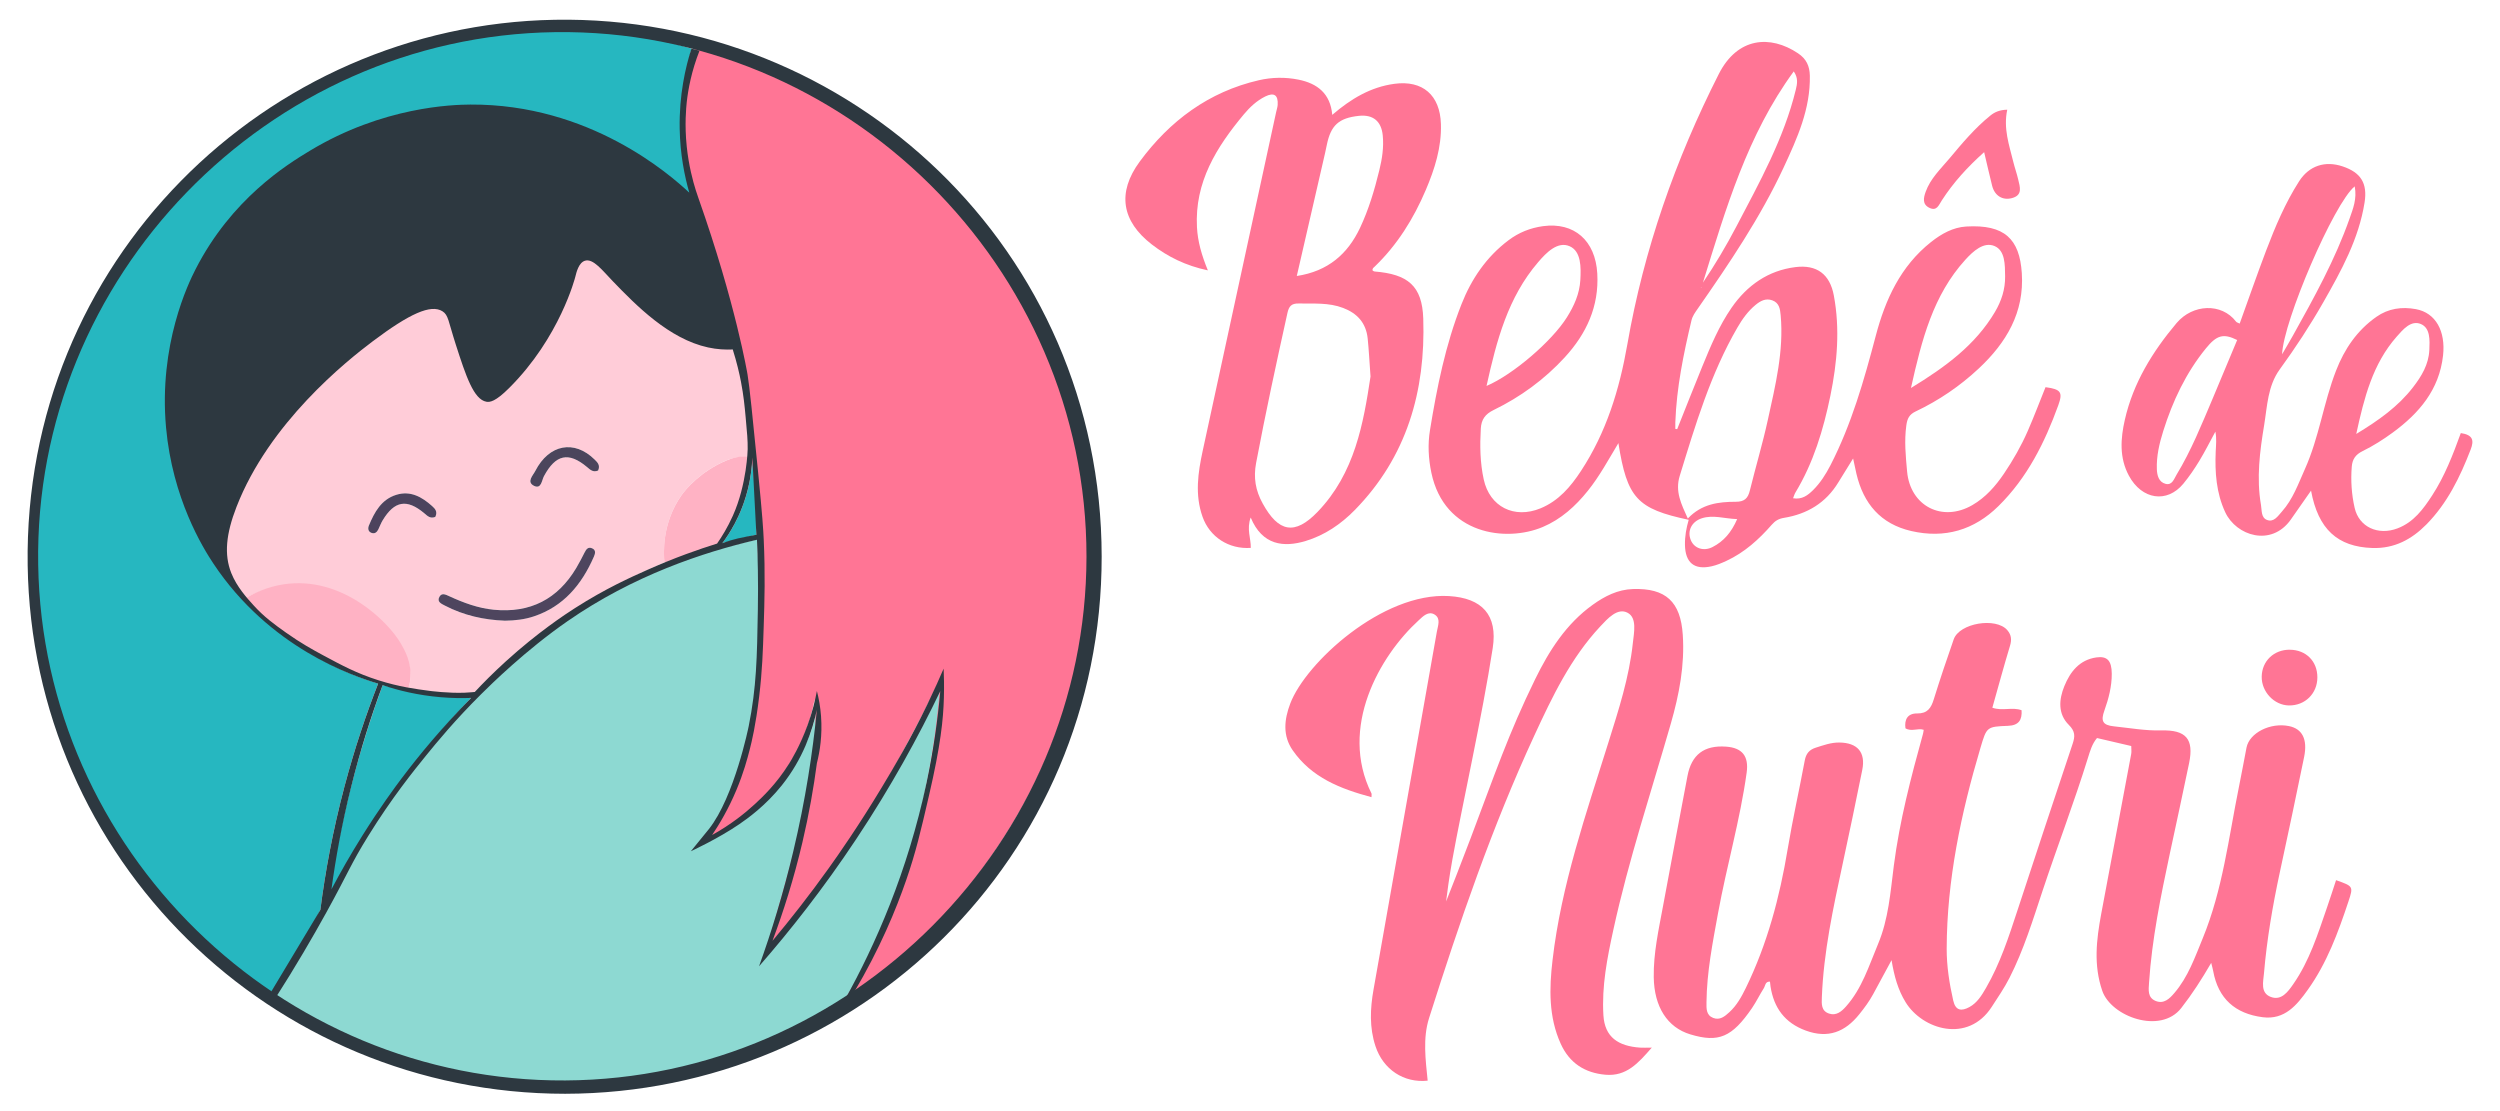 <svg xmlns="http://www.w3.org/2000/svg" id="Camada_1" data-name="Camada 1" viewBox="0 0 675 300"><path d="M664.42,116.93c3.2.48,3.65,1.89,2.66,4.44-2.86,7.42-6.3,14.5-11.95,20.23-3.97,4.02-8.64,6.56-14.61,6.36-9.37-.32-14.62-5.06-16.54-15.49-1.87,2.68-3.66,5.25-5.47,7.82-5.24,7.42-14.73,4.42-17.71-2.01-2.41-5.2-2.8-10.75-2.56-16.38.08-1.73.28-3.45-.09-5.36-1.43,2.63-2.77,5.31-4.32,7.87-1.3,2.15-2.73,4.25-4.33,6.19-4.41,5.35-11.21,4.33-14.71-2.18-2.6-4.84-2.25-9.98-1.09-15.07,2.26-9.96,7.47-18.39,13.97-26.12,4.35-5.16,12.16-5.51,16.07-.38.17.22.53.29.97.52,2.4-6.64,4.68-13.22,7.15-19.73,2.46-6.46,5.15-12.83,8.88-18.67,2.72-4.25,7.02-5.62,11.74-4.05,4.98,1.66,6.77,4.58,5.95,9.76-1.56,9.84-6.28,18.4-11.11,26.88-3.58,6.29-7.55,12.34-11.81,18.2-3.24,4.47-3.35,9.9-4.19,15.01-1.18,7.11-2.11,14.32-.86,21.56.25,1.47,0,3.42,1.61,4.05,1.87.73,2.97-1.06,4.02-2.23,2.98-3.32,4.44-7.51,6.23-11.5,3.84-8.54,5.03-17.9,8.41-26.58,2.28-5.86,5.66-10.84,10.87-14.51,3.27-2.3,6.9-2.78,10.68-2.09,5.35.98,8.07,5.94,7.34,12.52-1.03,9.26-6.48,15.6-13.59,20.81-2.55,1.87-5.27,3.6-8.11,4.99-1.95.95-2.79,2.22-2.95,4.23-.3,3.75-.05,7.48.78,11.11,1.17,5.17,6.34,7.53,11.58,5.53,4.36-1.66,6.95-5.2,9.36-8.91,3.36-5.17,5.57-10.89,7.72-16.81ZM604.03,91.8c-3.69-1.82-5.49-1.37-8.46,2.29-5.38,6.62-8.96,14.21-11.5,22.31-1.05,3.35-1.85,6.76-1.72,10.29.06,1.68.52,3.47,2.35,3.95,1.8.47,2.29-1.36,2.99-2.5,3.93-6.47,6.74-13.49,9.69-20.43,2.25-5.31,4.45-10.64,6.66-15.92ZM636.2,117.16c6.09-3.69,11.31-7.41,15.32-12.6,2.31-2.99,4.22-6.15,4.4-10.06.12-2.65.28-5.93-2.28-7.01-2.66-1.12-4.82,1.45-6.55,3.42-6.45,7.34-8.76,16.41-10.9,26.25ZM635.77,50.32c-5.58,4.5-19.32,36.47-19.6,45.33,1.08-1.86,2.03-3.44,2.93-5.06,5.71-10.25,11.4-20.51,15.3-31.62.92-2.63,2.02-5.29,1.37-8.65Z" fill="#ff7595" stroke-width="0"></path><g><g><path d="M575.45,201.43c-3.09-.72-6.15-1.43-9.26-2.16-1.34,1.6-1.87,3.51-2.45,5.37-3.73,12.04-8.24,23.81-12.21,35.76-2.66,8.01-5.12,16.06-8.96,23.61-1.39,2.74-3.14,5.26-4.8,7.84-6.44,9.96-18.72,6.12-23.25-1.24-2.05-3.33-3.08-6.99-3.8-11.37-1.8,3.33-3.38,6.26-4.97,9.19-1.05,1.94-2.35,3.69-3.73,5.41-3.84,4.8-8.44,6.63-14.48,4.41-5.65-2.08-8.6-6.13-9.5-11.9-.07-.43-.1-.87-.15-1.31-1.3-.07-1.24,1.1-1.65,1.75-1.12,1.76-2.02,3.65-3.19,5.37-5.41,7.91-9.03,9.43-16.67,7.12-6.2-1.87-9.75-7.44-9.87-15.42-.1-6.52,1.33-12.84,2.5-19.18,2.16-11.73,4.4-23.45,6.61-35.17,1.09-5.76,4.5-8.34,10.41-7.92,4.37.31,6.18,2.56,5.57,7-1.77,12.82-5.41,25.25-7.73,37.96-1.45,7.97-3.04,15.93-3.12,24.08-.02,1.69-.1,3.45,1.79,4.2,1.81.72,3.15-.4,4.39-1.54,1.98-1.81,3.26-4.12,4.42-6.49,5.82-11.92,9.17-24.57,11.33-37.6,1.33-7.98,3.12-15.89,4.6-23.85.34-1.85,1.2-2.92,2.97-3.48,2.09-.66,4.13-1.42,6.39-1.39,4.86.06,7.13,2.62,6.17,7.4-1.69,8.48-3.49,16.94-5.3,25.4-2.55,11.89-5.14,23.76-5.61,35.97-.07,1.78-.21,3.69,1.93,4.41,1.97.67,3.41-.58,4.58-1.9,4.34-4.87,6.2-11.01,8.66-16.87,2.85-6.79,3.34-13.99,4.26-21.15,1.56-12.08,4.62-23.85,7.87-35.57.09-.31.12-.63.2-1.12-1.57-.56-3.25.6-4.93-.41-.32-2.35.55-4.04,3.17-4.01,2.78.03,3.75-1.46,4.47-3.79,1.69-5.44,3.51-10.84,5.39-16.22,1.54-4.4,11.41-6.04,14.47-2.48,1.11,1.29,1.22,2.6.72,4.25-1.67,5.52-3.18,11.1-4.76,16.69,2.76.97,5.35-.26,7.89.68.18,2.64-.78,4.1-3.64,4.21-5.77.22-5.78.28-7.46,5.94-5.26,17.7-9.06,35.67-9.12,54.23-.01,4.7.72,9.37,1.76,13.98.65,2.87,2.3,2.91,4.37,1.79,2.1-1.14,3.32-3.15,4.48-5.16,3.82-6.59,6.15-13.79,8.51-20.98,4.92-14.98,9.86-29.95,14.87-44.9.69-2.04.75-3.4-1.01-5.15-2.99-2.97-2.69-6.85-1.21-10.47,1.59-3.89,4.09-7.09,8.63-7.75,2.93-.42,4.15.86,4.17,4.4.02,3.43-.85,6.76-1.99,9.94-1,2.78-.54,3.95,2.6,4.27,4.25.44,8.45,1.21,12.75,1.1,6.69-.18,8.86,2.3,7.53,8.79-1.67,8.15-3.47,16.27-5.2,24.41-2.46,11.57-4.85,23.14-5.63,34.98-.12,1.87-.42,3.94,1.76,4.85,2.26.94,3.82-.65,5.08-2.13,3.71-4.32,5.55-9.64,7.68-14.82,5.37-13.1,6.97-27.09,9.75-40.8.72-3.54,1.36-7.09,2.05-10.64.78-3.98,6.43-6.84,11.47-5.81,3.57.73,5.06,3.51,4.09,8.32-2.11,10.41-4.34,20.79-6.57,31.17-1.93,9-3.49,18.06-4.27,27.23-.19,2.28-1.05,5.32,1.85,6.41,2.87,1.08,4.66-1.45,6.05-3.45,4.38-6.28,6.64-13.54,9.11-20.69.85-2.45,1.64-4.93,2.45-7.39,4.67,1.65,4.7,1.66,3.33,5.79-2.77,8.34-5.8,16.59-10.96,23.8-2.96,4.14-6.23,8.19-12.21,7.41-7.37-.96-11.97-4.98-13.33-12.44-.11-.63-.3-1.24-.54-2.23-2.56,4.41-5.12,8.4-8.1,12.21-5.6,7.16-18.91,2.3-21.31-4.66-2.4-6.98-1.58-13.81-.3-20.72,2.68-14.42,5.42-28.82,8.11-43.24.12-.62.01-1.28.01-2.13Z" fill="#ff7595" stroke-width="0"></path><path d="M390.46,243.36c1.42-3.58,3.78-9.58,6.61-17.04,6.54-17.3,10.24-28.25,17.42-42.93,3.78-7.72,8.38-14.96,15.55-20.1,3.24-2.33,6.75-4.12,10.87-4.25,8.87-.28,12.85,3.43,13.44,12.36.55,8.22-.97,16.13-3.23,23.98-5.32,18.52-11.41,36.83-15.52,55.69-1.65,7.58-3.16,15.17-2.68,23.06.36,5.91,3.99,8.31,9.88,8.73.84.06,1.7,0,3.18,0-3.64,4.17-6.83,7.82-12.52,7.32-5.6-.5-9.71-3.17-12.06-8.35-3.3-7.28-3.11-14.97-2.21-22.62,2.36-20.26,9.03-39.44,15.09-58.77,2.75-8.77,5.6-17.54,6.58-26.75.32-2.94,1.18-6.85-1.39-8.23-2.72-1.47-5.4,1.54-7.4,3.68-7.99,8.55-12.96,18.97-17.79,29.43-11.43,24.72-20.22,50.43-28.44,76.34-1.72,5.44-.93,11.23-.37,16.87-6.42.68-12.01-3-14.09-9.3-1.67-5.04-1.44-10.16-.53-15.28,5.68-32.23,11.39-64.46,17.11-96.69.29-1.62,1.09-3.48-.57-4.55-1.71-1.1-3.19.46-4.32,1.5-10.56,9.62-21.63,28.97-12.77,46.78.08.16,0,.39,0,1-8.4-2.26-16.16-5.27-21.28-12.67-2.75-3.97-2.28-8.3-.65-12.61,4.18-11.03,24.95-30.09,42.85-29.02,8.98.54,13.18,5.13,11.82,14.01-2.81,18.27-8.42,43.32-10.89,57.08-.91,5.07-1.44,9.14-1.7,11.33Z" fill="#ff7595" stroke-width="0"></path></g><path d="M618.28,175.43c4.36.04,7.41,3.11,7.41,7.45,0,4.37-3.33,7.66-7.69,7.59-3.97-.06-7.4-3.68-7.34-7.77.06-4.23,3.3-7.32,7.62-7.28Z" fill="#ff7595" stroke-width="0"></path></g><g><path d="M452.84,115.87c2.26-5.64,4.47-11.3,6.78-16.93,2.25-5.48,4.53-10.97,7.91-15.86,4.18-6.04,9.88-10.04,17.22-10.96,5.78-.73,9.31,1.91,10.38,7.64,1.7,9.06.92,18.12-.93,27.1-1.89,9.17-4.56,18.06-9.45,26.15-.26.43-.38.93-.62,1.52,2.43.41,3.97-.8,5.39-2.19,1.97-1.95,3.43-4.26,4.7-6.71,5.7-11.09,9.08-22.98,12.24-34.97,2.58-9.79,6.69-18.79,14.93-25.32,2.83-2.24,5.95-3.97,9.5-4.18,10.37-.6,14.39,3.38,15,12.57.71,10.63-4.19,18.81-11.61,25.75-5.07,4.75-10.79,8.64-17.07,11.62-1.71.81-2.25,1.92-2.5,3.76-.58,4.19-.17,8.31.21,12.45.84,9.32,9.47,13.79,17.61,9.07,3.59-2.08,6.26-5.12,8.56-8.52,2.46-3.64,4.64-7.46,6.4-11.48,1.71-3.91,3.21-7.9,4.8-11.84,4.15.56,4.73,1.34,3.45,4.88-3.65,10.09-8.39,19.57-16.14,27.21-6.59,6.5-14.5,8.83-23.55,6.75-8.27-1.9-12.91-7.39-14.81-15.45-.28-1.16-.51-2.34-.9-4.14-1.53,2.48-2.78,4.47-4,6.47-3.36,5.53-8.41,8.54-14.66,9.56-1.43.23-2.37.79-3.28,1.83-3.49,3.99-7.38,7.52-12.26,9.78-1.29.6-2.62,1.16-4,1.47-4.69,1.05-7.11-.96-7.2-5.79-.04-2.31.37-4.56,1.01-6.76-13.96-2.97-16.62-5.85-18.98-20.71-2.73,4.54-5.1,8.95-8.24,12.86-3.35,4.18-7.25,7.7-12.19,9.79-9.87,4.17-26.56,2.08-30.07-14.65-.8-3.83-.99-7.69-.38-11.45,1.88-11.57,4.19-23.08,8.51-34.04,2.69-6.83,6.72-12.78,12.7-17.28,2.8-2.11,5.91-3.34,9.33-3.81,8.4-1.13,14.14,3.88,14.64,12.8.5,8.87-2.92,16.24-8.8,22.64-5.49,5.97-11.94,10.68-19.2,14.21-2.29,1.11-3.31,2.59-3.45,4.99-.27,4.62-.2,9.22.79,13.75,1.61,7.39,8.23,10.72,15.33,7.8,4.9-2.02,8.14-5.83,10.94-10.11,6.84-10.44,10.37-21.93,12.52-34.24,4.45-25.5,12.95-49.78,24.67-72.9,5.06-9.98,13.9-10.62,21.38-5.62,2.28,1.52,3.15,3.45,3.21,6.05.18,8.98-3.4,16.88-7.05,24.74-6.32,13.58-14.69,25.93-23.22,38.18-.69,1-1.4,1.94-1.69,3.15-2.15,9.07-4.03,18.18-4.36,27.53-.02.59,0,1.18,0,1.77.18.03.37.05.55.08ZM455.71,140c3.74-3.96,8.32-4.52,12.94-4.52,2.36,0,3.29-.92,3.81-3.04,1.57-6.38,3.46-12.68,4.86-19.09,2.03-9.28,4.34-18.56,3.46-28.22-.15-1.67-.37-3.34-2.24-4.03-1.77-.66-3.22.14-4.52,1.21-2.06,1.69-3.59,3.83-4.92,6.13-7.27,12.54-11.35,26.31-15.57,40.04-1.31,4.25.42,7.6,2.18,11.53ZM515.96,104.76c9.37-5.72,17.38-11.6,22.67-20.52,1.75-2.96,2.8-6.14,2.75-9.64-.04-3.1.03-6.93-2.84-8.16-2.93-1.26-5.82,1.41-7.88,3.67-8.72,9.59-11.79,21.61-14.7,34.65ZM401.35,104.21c7.2-3.06,17.69-12.12,21.7-18.51,1.94-3.09,3.43-6.36,3.64-10.08.2-3.46.24-7.75-2.87-9.13-3.26-1.44-6.32,1.72-8.54,4.32-8.12,9.47-11.19,21.06-13.92,33.41ZM484.32,19.27c-12.56,17.15-18.37,37.16-24.53,57.04,3.32-4.91,6.31-9.97,9.04-15.17,6.24-11.92,12.81-23.7,16.04-36.93.39-1.59.68-3.14-.55-4.93ZM469.04,140.16c-3.51-.12-6.49-1.22-9.56-.22-2.74.89-4.02,3.43-2.93,5.97.93,2.17,3.45,3.01,5.82,1.8,3.02-1.54,5.11-3.96,6.67-7.56ZM459.31,77.51l-.09.18.14.02-.05-.19Z" fill="#ff7595" stroke-width="0"></path><path d="M337.69,139.73c-1.16,3.12.09,5.66.02,8.2-5.97.41-11.1-2.97-13.02-8.39-2.11-5.96-1.24-11.9.04-17.82,6.6-30.49,13.22-60.97,19.83-91.46.14-.64.36-1.28.41-1.92.18-2.68-.97-3.47-3.36-2.29-2.3,1.14-4.16,2.89-5.78,4.83-7.37,8.84-13.3,18.28-12.65,30.48.21,3.87,1.25,7.5,2.94,11.64-5.97-1.27-10.82-3.67-15.13-7-8.11-6.26-9.46-13.97-3.26-22.38,8.09-10.97,18.6-18.83,32.16-21.96,3.55-.82,7.19-.87,10.74-.15,5,1.02,8.57,3.69,9.08,9.5,5.06-4.35,10.37-7.51,16.77-8.38,7.63-1.03,12.34,3.05,12.57,10.87.19,6.28-1.68,12.13-4.09,17.8-3.29,7.73-7.67,14.79-13.78,20.67-.3.29-.73.53-.56,1.09.16.08.33.23.51.24,9,.73,12.86,3.87,13.15,12.71.64,19.56-4.42,37.34-18.5,51.71-3.72,3.79-8.09,6.78-13.24,8.34-5.91,1.79-11.73,1.21-14.85-6.33ZM370.04,101.65c-.31-4.18-.45-7.25-.77-10.29-.44-4.12-2.75-6.73-6.61-8.21-3.93-1.51-7.97-1.12-12.02-1.21-1.97-.04-2.63.77-3.03,2.55-2.98,13.47-5.9,26.94-8.46,40.5-.75,3.98-.17,7.42,1.77,10.94,4.28,7.79,8.66,8.66,14.81,2.29,10.11-10.48,12.4-24.01,14.31-36.55ZM350.12,74.52c8.49-1.28,13.77-5.99,17.08-12.97,2.34-4.95,3.91-10.23,5.21-15.56.76-3.09,1.25-6.23.93-9.44-.38-3.84-2.63-5.68-6.44-5.27-5.42.58-7.58,2.54-8.66,7.84-.15.75-.3,1.5-.48,2.25-2.5,10.86-5,21.72-7.63,33.16Z" fill="#ff7595" stroke-width="0"></path><path d="M541.96,29.61c-1.09,5.1.52,9.56,1.63,14.09.39,1.59.95,3.14,1.32,4.74.46,2,1.32,4.27-1.72,5.06-2.54.66-4.64-.69-5.31-3.33-.72-2.86-1.36-5.74-2.16-9.09-4.47,3.99-8.31,8.19-11.43,13.03-.85,1.32-1.36,2.97-3.36,2-1.97-.95-1.57-2.72-1.01-4.29,1.28-3.6,4.06-6.21,6.44-9.04,3.42-4.09,6.85-8.19,11.03-11.57,1.22-.99,2.6-1.55,4.57-1.59Z" fill="#ff7595" stroke-width="0"></path><polygon points="459.31 77.51 459.35 77.71 459.21 77.69 459.31 77.51" fill="#ff7595" stroke-width="0"></polygon></g><path d="M102.1,184.53c-3.87,9.9-7.65,21.37-10.72,34.31-2.27,9.56-3.82,18.54-4.87,26.77-1.89,3.98-4.16,8.27-6.89,12.74-2.38,3.9-4.79,7.43-7.13,10.59-10.95-7.46-36.01-26.68-51.28-61.68-6.41-14.68-14.22-39.31-11.43-69.71,3.95-43.12,26.86-71.93,37.5-83.51,5.58-6.07,18.89-19.48,39.88-30.39,8.95-4.65,28.23-14.42,55.35-15.89,19.01-1.03,34.47,2.42,44.18,5.36-1.26,5.1-2.43,11.99-2.35,20.16.08,8.29,1.41,15.24,2.79,20.36-4.15-4.16-25.45-24.63-58.98-24.82-6.75-.04-33.39.64-55.91,21.19-2.25,2.05-30.84,29.05-26.07,68.6,2.8,23.18,15.58,38.47,20.5,43.78,13.28,14.36,28.38,20.02,35.44,22.18Z" fill="#26b7c0" stroke-width="0"></path><path d="M74.17,269.77c8.89-17.07,16.97-31.12,23.35-41.77,7.76-12.95,12.87-20.59,20.07-29.02,1.88-2.2,6.8-7.83,13.9-14.45,4.68-4.37,14.27-13.21,27.47-21.19,9.17-5.54,24.38-13.26,45.43-17.65.52,9.38.61,17.18.58,22.88-.04,7.22-.07,11.18-.7,16.8-1.01,9.08-2.82,15.69-3.35,17.57-.66,2.34-2.41,8.24-5.72,15.48-1.52,3.33-2.99,6.11-4.18,8.23,1.16-.7,2.32-1.42,3.5-2.18,3.39-2.17,6.54-4.39,9.47-6.6,0,0,5.67-4.91,9.98-11.21.61-.89,1.23-1.86,1.23-1.86.77-1.09,1.55-2.35,2.28-3.78,2.03-4.02,2.81-7.81,3.11-10.62-.37,6.85-1.06,14.17-2.23,21.89-2.67,17.68-7.12,33.03-11.85,45.73,8.72-10.17,18.14-22.45,27.33-36.95,8.6-13.57,15.34-26.48,20.63-38.06-1.37,13.06-3.33,23.94-5.03,32.04-2.35,11.18-4.17,19.77-8.42,30.6-4.36,11.09-9.38,19.68-13.18,25.48-11.45,7.06-36.03,20.06-69.71,21.47-42.15,1.77-72.81-15.7-83.96-22.81Z" fill="#8dd9d2" stroke-width="0"></path><path d="M66.31,161.52c-1.14-1.48-2.29-2.97-3.43-4.45-.16-.36-.41-.92-.68-1.63,0,0-1.85-4.94-1.54-11.2.25-5.11,7.57-21.11,22.73-39.32,3.84-4.17,9.42-9.4,17.01-14.22,7.4-4.7,14.34-7.5,19.66-9.2,1.85,5.11,3.25,9.11,4.18,11.85,1,2.92,2.53,5.66,3.35,8.64.6,2.2.93,4.09,2.37,4.67,1.47.59,3.5-.43,3.85-.6.23-.11,1.01-.5,1.79-1.28,7.19-7.12,18.19-26.91,18.19-26.91-.15-.89-.46-3.35.84-6,1.71-3.5,4.96-4.71,5.65-4.95,2.99,4.91,6.03,8.6,8.37,11.15,2.04,2.23,9.86,9.86,22.61,14.38,2.7.96,5,1.55,6.58,1.91.53.75,1.28,1.91,1.97,3.43,1.47,3.21,1.7,5.87,2.09,11.01.31,4.04.26,7.2.23,9.27-.04,2.11-.13,3.87-.2,5.14-1.48.09-3.67.17-5.98,1.17-6.75,2.92-10.7,7.55-11.92,9.28-5.36,7.61-4.86,15.8-4.63,18.21-7.99,3.36-17.64,8.19-27.83,15.2-9.79,6.73-17.51,13.7-23.39,19.74-1.3.37-2.76.69-4.36.89-5.7.71-10.52-.44-13.66-1.53.27-.74.53-1.68.62-2.79.24-2.74-.64-4.9-1.18-5.99-1.54-3.29-4.31-7.91-9.2-11.92-.29-.24-.7-.57-1.23-.97-1.65-1.24-9.86-7.38-21.01-6.56-2.53.19-6.91.85-11.85,3.56ZM136.27,167.58c2.85-.04,5.41-.36,7.84-1.16,8.06-2.67,12.95-8.6,16.23-16.11.35-.8.66-1.79-.47-2.28-1.07-.47-1.59.26-2.03,1.13-.7,1.4-1.43,2.8-2.23,4.15-5.03,8.47-12.48,12.26-22.27,11.31-4.25-.41-8.22-1.89-12.08-3.67-.92-.42-1.97-.97-2.6.15-.77,1.36.46,1.88,1.42,2.38,5.15,2.7,10.68,3.89,16.19,4.09ZM161.47,127.05c.64-1.44-.13-2.19-.92-2.97-5.48-5.42-12.31-4.16-16.03,3.07-.62,1.2-2.45,2.96-.35,4.01,1.99.99,2.09-1.48,2.69-2.61,3.16-5.87,6.66-6.65,11.66-2.43.85.72,1.6,1.47,2.94.92ZM117.52,139.57c.69-1.41-.03-2.19-.88-2.94-2.76-2.47-5.85-4.19-9.65-3.02-4.04,1.25-5.9,4.68-7.4,8.3-.32.77-.23,1.63.71,1.98.91.33,1.49-.2,1.86-.99.38-.8.69-1.64,1.14-2.39,3.2-5.3,6.54-5.87,11.26-1.91.84.71,1.59,1.52,2.95.98Z" fill="#ffccd8" stroke-width="0"></path><path d="M66.31,161.52c2.25-1.35,5.77-3.08,10.32-3.76,15.62-2.35,28.07,9.94,31.58,15.96,1,1.71,3.05,5.23,2.57,9.69-.13,1.21-.41,2.18-.62,2.79-3.82-.89-8.63-2.25-14.01-4.39-2.52-1-6.81-2.73-12.06-5.79-2.95-1.72-7.51-4.41-12.55-9.06-2.27-2.09-4.01-4.01-5.23-5.44Z" fill="#ffb2c4" stroke-width="0"></path><path d="M103.31,185c3.63.88,7.64,1.69,12.01,2.32,4.25.61,8.23.95,11.87,1.12-6.15,6.41-12.74,14.04-19.26,23-8.24,11.3-14.49,22.13-19.24,31.65,1.46-10.24,3.63-21.57,6.88-33.68,2.37-8.83,5.01-16.97,7.74-24.41Z" fill="#26b7c0" stroke-width="0"></path><path d="M179.4,151.89c-.24-2.41-.74-10.6,4.63-18.21,1.22-1.73,5.17-6.36,11.92-9.28,1.93-.83,3.89-1.29,5.98-1.17.02.52.03,1.25.01,2.12,0,0-.01.77-.05,1.49-.29,5.69-2.77,11.53-2.77,11.53-1.81,4.28-4.14,7.47-6,9.62-4.57,1.3-9.15,2.6-13.72,3.9Z" fill="#ffb2c4" stroke-width="0"></path><path d="M203.16,122.34c.42,4.64.73,9.47.91,14.5.09,2.56.14,5.08.16,7.54-3.06.76-6.12,1.51-9.17,2.27,1.73-2.33,3.78-5.61,5.39-9.82,2.23-5.84,2.69-11.04,2.72-14.49Z" fill="#26b7c0" stroke-width="0"></path><path d="M136.27,167.58c-5.5-.2-11.03-1.39-16.19-4.09-.96-.5-2.19-1.02-1.42-2.38.63-1.12,1.69-.57,2.6-.15,3.86,1.78,7.83,3.26,12.08,3.67,9.79.95,17.24-2.84,22.27-11.31.8-1.35,1.52-2.75,2.23-4.15.44-.87.95-1.6,2.03-1.13,1.13.49.82,1.48.47,2.28-3.28,7.51-8.18,13.44-16.23,16.11-2.43.81-4.98,1.12-7.84,1.16Z" fill="#4e455e" stroke-width="0"></path><path d="M161.47,127.05c-1.34.55-2.09-.2-2.94-.92-5.01-4.22-8.5-3.44-11.66,2.43-.61,1.12-.7,3.6-2.69,2.61-2.1-1.05-.26-2.81.35-4.01,3.72-7.24,10.55-8.49,16.03-3.07.79.78,1.57,1.53.92,2.97Z" fill="#4b455c" stroke-width="0"></path><path d="M117.52,139.57c-1.37.54-2.11-.27-2.95-.98-4.72-3.96-8.06-3.39-11.26,1.91-.45.75-.76,1.59-1.14,2.39-.38.79-.96,1.32-1.86.99-.94-.34-1.02-1.21-.71-1.98,1.5-3.62,3.36-7.05,7.4-8.3,3.8-1.18,6.89.55,9.65,3.02.85.76,1.56,1.53.88,2.94Z" fill="#4c435d" stroke-width="0"></path><path d="M187.87,12.15c14.54,4.17,37.34,12.94,58.14,31.93,3.39,3.09,14.16,13.24,24.54,29.14,8.64,13.24,12.99,24.3,13.94,26.77,1.51,3.92,5.96,16.02,8.09,32.63,1.83,14.32,1.09,25.39.84,28.58-.43,5.56-2.33,25.39-13.25,48.52-2.21,4.69-8.61,17.61-20.5,31.93-11.55,13.91-23.47,23.37-32.35,29.42,7.73-12.15,12.49-23.16,15.48-31.37,4.58-12.61,6.51-22.92,7.95-30.81,1.89-10.35,2.77-19.24,3.21-25.93-1.69,3.57-4.03,8.36-6.97,13.94-3.87,7.36-9.79,18.52-18.82,31.79-5.22,7.67-12.2,17.09-21.19,27.33,3.33-11.22,6.34-22.06,9.06-32.49,1.91-7.3,3.6-14.08,4.04-23.28.23-4.76.06-8.72-.14-11.43-.5,2.73-1.44,6.62-3.35,11.01-.94,2.16-4.67,10.33-13.11,17.99-2.76,2.51-7.04,5.88-12.96,8.77,2.15-2.89,5.15-7.39,7.78-13.33,4.8-10.84,5.41-20.68,6.44-39.93.68-12.77,1.05-19.77.27-29.82-.6-7.62-1.57-13.29-2.78-27.9-.45-5.44-.75-9.93-.94-12.97-.59-2.48-4.07-17.13-6.66-26.48-.62-2.24-1.22-4.27-1.98-6.6-1.44-4.4-2.53-6.99-3.39-9.29-.39-1.04-2.63-7.12-3.9-14.22-1.59-8.88-1.06-15.99-.84-18.4.37-3.96,1.23-9.34,3.35-15.48Z" fill="#ff7595" stroke-width="0"></path><path d="M254.79,180.51c-.96,2.24-2.45,5.6-4.39,9.62-4.77,9.86-9.01,16.95-12.27,22.38-6.25,10.39-11.71,18.18-14.33,21.85-5.27,7.37-10.42,13.92-15.23,19.66,2.92-7.78,5.75-16.68,8.09-26.63,1.78-7.59,3.03-14.75,3.9-21.33.8-3.15,1.5-7.52,1.12-12.69-.19-2.57-.62-4.85-1.12-6.8-.46,2.48-1.22,5.63-2.5,9.17-2.07,5.71-4.49,9.62-5.02,10.46-3.47,5.53-7.15,8.98-9.2,10.88-2.67,2.47-6.5,5.55-11.57,8.37,1.96-2.91,4.39-6.98,6.55-12.13,1.97-4.69,2.96-8.45,3.62-11.01.53-2.05,1.61-6.52,2.54-14.28.83-6.94,1-12.01,1.22-18.9.22-6.98.44-14.11,0-23.56-.12-2.53-.33-6.16-1.53-18.26-1.51-15.13-2.26-22.7-2.83-26.16,0,0-3.17-19.09-13.28-47.71-.09-.25-.36-1.02-.69-2.05-.79-2.5-1.91-6.67-2.45-11.82-.62-5.94-.15-10.53,0-12,.39-3.5,1.28-8.36,3.44-13.87-.73-.19-1.45-.39-2.18-.58-1.6,5.03-3.33,12.49-3.17,21.61.13,7.01,1.34,12.91,2.6,17.29-5.28-4.92-26.93-23.97-59.12-23.79-4.76.03-23.56.55-43.31,12.46-6.32,3.81-21.15,13.01-30.86,31.97-1.96,3.82-10.01,20.35-7.99,42.76,1.73,19.13,9.88,32.38,12.83,36.81,15.04,22.59,37.36,30.24,44.43,32.35-3.22,8.23-6.37,17.55-9.11,27.88-3.19,12.07-5.21,23.25-6.48,33.19-4.67,7.77-9.34,15.55-14.01,23.32l1.67.84c5.71-8.92,10.33-16.88,13.94-23.42,5.91-10.71,6.56-12.99,11.29-20.63,6.41-10.37,12.38-17.74,15.75-21.89,2.74-3.37,7.68-9.4,14.78-16.45,2.53-2.52,12-11.86,23.31-19.7,17.69-12.28,36.59-18.62,51.15-21.98.2,4.57.38,11.08.24,18.88-.22,12.95-.36,20.94-2.47,31.45,0,0-3.84,19.06-10.74,27.77-.35.44-4.84,5.94-4.86,5.97-.02.02-.02.03-.02.03,0,0,7.32-3.37,13.07-7.3,2.18-1.49,7.04-4.94,11.47-10.47,5.7-7.12,8.28-14.73,9.49-20.46-1.11,11.42-3.06,24.32-6.38,38.28-2.72,11.46-5.92,21.82-9.24,31.01,8.39-9.6,17.37-21,26.21-34.3,9.49-14.27,16.91-27.86,22.73-40.01-.68,7.68-1.85,15.97-3.71,24.73-5.13,24.15-13.84,43.84-22.08,58.64.82-.65,1.63-1.3,2.45-1.96,7.06-11.89,11.42-22.51,14.14-30.39,2.61-7.55,3.9-13.11,6.13-22.73,3.19-13.73,3.88-20.67,4.04-26.49.09-3.26.02-5.97-.07-7.83ZM108.59,209.95c-1.84,2.44-5.98,8.05-10.74,15.65-3.17,5.06-5.94,9.93-8.36,14.52,1.14-8.38,2.82-17.63,5.29-27.52,2.54-10.22,5.5-19.45,8.53-27.6,4.22,1.41,9.52,2.73,15.71,3.25,2.95.25,5.69.28,8.18.19-7.92,8.02-14.05,15.47-18.6,21.51ZM193.63,146.76c-4.95,1.54-11.33,3.77-18.57,6.98-4.81,2.14-11.59,5.18-19.84,10.46-2.55,1.63-10.02,6.53-18.64,14.36-3.5,3.18-6.32,6.05-8.4,8.27-.32.03-.72.07-1.17.1,0,0,0,0,0,0-.37.03-1.41.09-1.55.1-4.38.18-9.43-.49-9.43-.49-3.86-.51-8.25-1.09-13.83-2.86-5.88-1.86-9.91-4.04-14.97-6.76-2.65-1.43-5.96-3.23-10.04-6.13-3.19-2.27-5.88-4.21-8.77-7.4-1.73-1.9-4.5-4.96-5.97-8.65-2.01-5.05-1.4-10.64,1.39-17.85,8.81-22.72,29.62-39.35,36.81-44.75,9.94-7.47,15.68-10.07,18.82-8.09,1.61,1.02,1.54,2.6,3.58,8.94,2.76,8.59,4.86,14.88,8.28,15.48.92.16,2.42,0,6.1-3.67,13.78-13.69,17.89-30.02,17.89-30.02.32-1.27.92-3.87,2.64-4.39,2.21-.66,4.72,2.66,7.45,5.49,6.37,6.61,15.23,15.64,25.77,17.93,2.44.53,4.69.64,6.66.55,1.1,3.48,1.79,6.48,2.23,8.78.7,3.66.98,6.52,1.25,9.48.39,4.23.59,6.34.55,8.69,0,0-.18,9.41-4,17.94-1.43,3.19-3,5.71-4.25,7.5ZM201.5,144.9c-.81.16-1.59.32-2.29.48-1.03.24-2.45.63-4.17,1.28.95-1.28,2.16-3.05,3.35-5.3,1.12-2.12,2.87-5.87,3.9-10.88.37-1.78.74-4.15.84-6.97.36,6.96.72,13.92,1.09,20.87-1.16.2-2.1.39-2.72.51Z" fill="#2d3840" stroke-width="0"></path><path d="M149.78,5.34C71.58,6.72,6.27,70.93,7.47,152.61c1.17,79.08,65.58,142.7,145.13,142.71,79.29-.14,144.92-63.83,144.85-145.08-.07-82.64-67.77-146.31-147.67-144.9ZM152.61,291.72c-77.13.43-141.06-62.33-142.3-139.25C9.06,74.8,72.18,9.78,149.82,8.68c78.43-1.11,143.6,63.41,143.53,141.65-.07,77-63.31,140.96-140.74,141.39Z" fill="#2d3840" stroke-width="0"></path></svg>